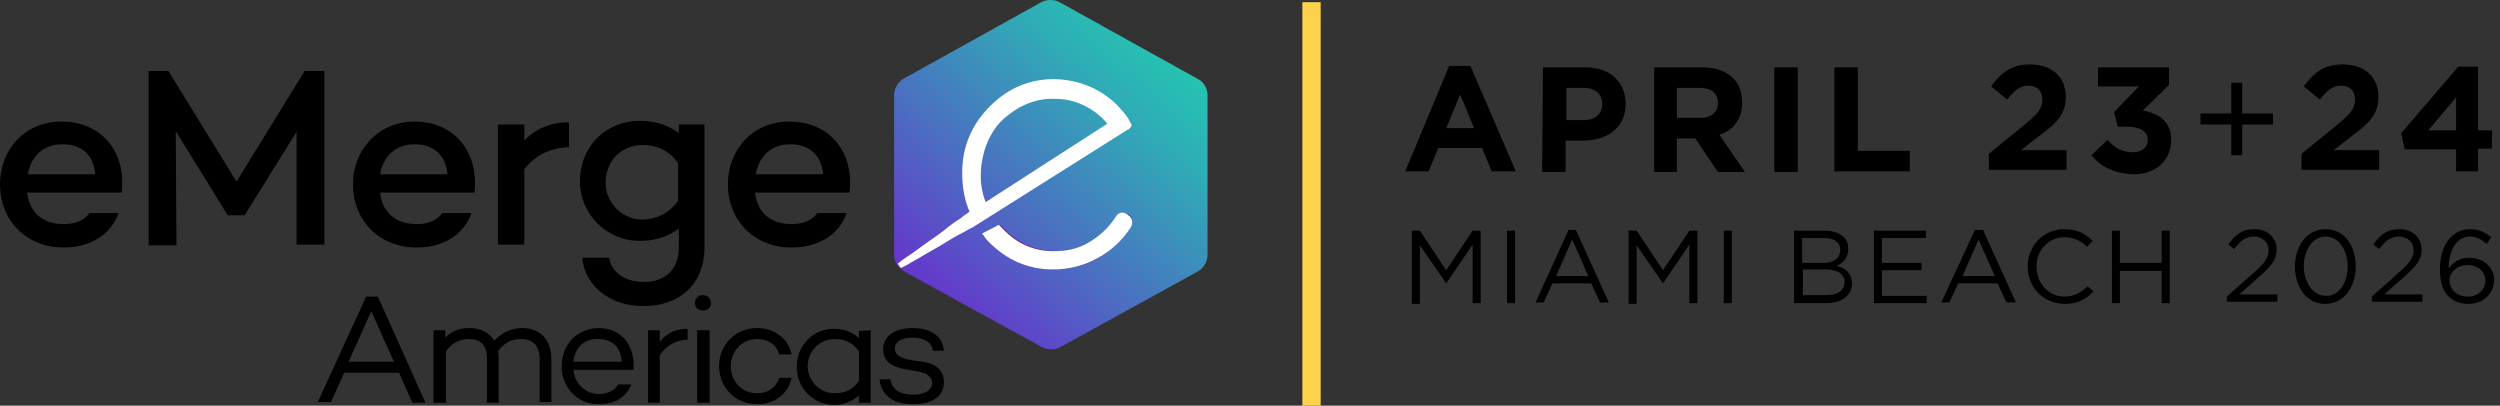 <?xml version="1.0" encoding="UTF-8"?> <svg xmlns="http://www.w3.org/2000/svg" xmlns:xlink="http://www.w3.org/1999/xlink" version="1.0" id="Layer_1" x="0px" y="0px" viewBox="0 0 341.4 55.4" style="enable-background:new 0 0 341.4 55.4;" xml:space="preserve"><rect x="0" y="0" width="341.4" height="55.4" fill="#333333" stroke="none"/> <style type="text/css"> .st0{fill:url(#SVGID_1_);} .st1{fill:url(#SVGID_00000022541942408550408230000010600704238471964811_);} .st2{fill:#FFFFFF;} .st3{fill:none;stroke:#FFD24C;stroke-width:2.5;stroke-miterlimit:10;} </style> <g> <g transform="translate(588.939, 391.335)"> </g> </g> <g> <path d="M16.6,26.3H3.7c0.3,2.5,1.9,4.3,5,4.3c1.6,0,2.8-0.5,3.5-1.5h4c-1.1,3-3.9,4.7-7.5,4.7C3.5,33.8,0,30,0,25.2 s3.4-8.6,8.4-8.6C13.9,16.6,17.3,20.8,16.6,26.3z M3.8,23.8H13c-0.2-2.7-1.9-4.1-4.5-4.1C5.8,19.7,4.2,21.5,3.8,23.8z"></path> <path d="M44.3,33.4h-3.8V18l-7.1,11.4h-2.3L24,17.9l0.1,15.6h-3.8V9.7H23l9.3,15.1l9.3-15.1h2.7L44.3,33.4L44.3,33.4z"></path> <path d="M64.8,26.3H51.9c0.3,2.5,1.9,4.3,5,4.3c1.6,0,2.8-0.5,3.5-1.5h4c-1.1,3-3.9,4.7-7.5,4.7c-5.2,0-8.7-3.8-8.7-8.6 s3.5-8.6,8.4-8.6C62.1,16.6,65.4,20.8,64.8,26.3z M51.9,23.8h9.2c-0.2-2.7-2-4.1-4.5-4.1C53.9,19.7,52.3,21.5,51.9,23.8z"></path> <path d="M77.7,16.7v3.4c-2.6,0.1-4.6,1.1-6.1,3v10.3H68V17h3.6v2.2C73.1,17.6,75.2,16.7,77.7,16.7z"></path> <path d="M96.2,17v16.8c0,5-3.4,8-8.3,8c-4.6,0-8-2.7-8.4-6.6h3.7c0.3,2,2.1,3.3,4.8,3.3c2.8,0,4.7-1.7,4.7-4.7v-2.6 c-1.4,1.1-3.3,1.7-5.3,1.7c-4.6,0-8.2-3.7-8.2-8.1c0-4.9,3.6-8.3,8.2-8.3c2.1,0,3.9,0.6,5.3,1.7V17H96.2L96.2,17z M92.6,27.4v-5.1 c-1.2-1.8-3-2.5-4.8-2.5c-3,0-5.1,2.2-5.1,5.2c0,2.5,2.1,5,5.1,5C89.6,29.9,91.4,29.2,92.6,27.4z"></path> <path d="M116,26.3h-12.9c0.3,2.5,1.9,4.3,5,4.3c1.6,0,2.8-0.5,3.5-1.5h4c-1,3-3.9,4.7-7.5,4.7c-5.2,0-8.7-3.8-8.7-8.6 s3.4-8.6,8.4-8.6C113.3,16.6,116.7,20.8,116,26.3z M103.2,23.8h9.2c-0.2-2.7-2-4.1-4.5-4.1C105.2,19.7,103.6,21.5,103.2,23.8z"></path> </g> <g> <g> <path d="M54.5,50.9H47l-1.8,4h-1.8L50,40.5h1.6L58.1,55h-1.8L54.5,50.9z M53.8,49.4l-3.1-6.9l-3.1,6.9H53.8z"></path> <path d="M75.3,49.1v5.8h-1.6v-5.8c0-2-1-2.8-2.6-2.8c-1.2,0-2.3,0.5-3.1,1.7c0.1,0.3,0.1,0.7,0.1,1v6h-1.6v-6c0-2-1-2.7-2.5-2.7 c-1.2,0-2.3,0.5-3.1,1.7v7h-1.7v-9.9h1.6v1c0.8-0.8,1.8-1.3,3.3-1.3s2.7,0.6,3.4,1.7c1-1,2.2-1.7,3.8-1.7 C73.7,44.8,75.3,46.3,75.3,49.1z"></path> <path d="M86.5,50.5h-8.2c0.2,1.8,1.5,3.3,3.5,3.3c1.2,0,2.2-0.5,2.6-1.3h1.8c-0.6,1.7-2.3,2.7-4.4,2.7c-3,0-5.1-2.3-5.1-5.2 s2.1-5.2,5.1-5.2C84.9,44.8,86.8,47.3,86.5,50.5z M78.3,49.4h6.6c-0.1-2-1.3-3.1-3.2-3.1C79.7,46.2,78.5,47.6,78.3,49.4z"></path> <path d="M93.9,44.9v1.5c-1.6,0-2.9,0.8-3.8,2.1V55h-1.6v-9.9h1.6v1.6C91,45.5,92.3,44.9,93.9,44.9z"></path> <path d="M94.9,41.4c0-0.6,0.4-1.1,1.1-1.1c0.6,0,1.1,0.5,1.1,1.1s-0.5,1-1.1,1S94.9,42,94.9,41.4z M96.9,45.1V55h-1.7v-9.9H96.9z"></path> <path d="M106.4,51.6h1.7c-0.4,2.1-2.3,3.6-4.7,3.6c-3,0-5.2-2.3-5.2-5.2s2.2-5.2,5.2-5.2c2.4,0,4.3,1.5,4.7,3.6h-1.7 c-0.3-1.3-1.5-2.1-3-2.1c-2.1,0-3.6,1.7-3.6,3.7s1.4,3.7,3.6,3.7C104.9,53.7,106,52.9,106.4,51.6z"></path> <path d="M118.9,45.1V55h-1.6v-1c-0.9,0.8-2.1,1.3-3.4,1.3c-2.8,0-5.1-2.3-5.1-5.2s2.2-5.2,5.1-5.2c1.4,0,2.6,0.5,3.4,1.3v-1 L118.9,45.1L118.9,45.1z M117.3,52v-4c-0.8-1.2-1.9-1.7-3.3-1.7c-2.1,0-3.7,1.7-3.7,3.7s1.6,3.7,3.7,3.7 C115.4,53.7,116.5,53.2,117.3,52z"></path> <path d="M124.7,53.9c1.5,0,2.6-0.6,2.6-1.6c0-0.8-0.7-1.3-1.6-1.5l-2.2-0.4c-1.6-0.3-2.9-1-2.9-2.7c0-1.8,1.6-2.9,4-2.9 c2.1,0,4.1,0.8,4.3,3.1h-1.5c-0.2-1.2-1.2-1.8-2.8-1.8c-1.5,0-2.4,0.6-2.4,1.5c0,0.7,0.5,1.2,1.8,1.5l2,0.3 c1.4,0.2,2.9,0.9,2.9,2.8c0,2-1.7,3-4.2,3s-4.3-1-4.6-3.4h1.5C121.8,53.2,122.9,53.9,124.7,53.9z"></path> </g> </g> <g> <linearGradient id="SVGID_1_" gradientUnits="userSpaceOnUse" x1="127.956" y1="16.837" x2="159.067" y2="51.389" gradientTransform="matrix(1 0 0 -1 0 58)"> <stop offset="0" style="stop-color:#6536CC"></stop> <stop offset="0.369" style="stop-color:#4B6FC1"></stop> <stop offset="0.796" style="stop-color:#2FACB6"></stop> <stop offset="1" style="stop-color:#24C4B1"></stop> </linearGradient> <path class="st0" d="M123,36.7c0.1,0.1,0.3,0.2,0.4,0.3c0.6,0.4,18.9,10.4,18.9,10.4c0.7,0.4,1.8,0.4,2.5,0L163.7,37 c0.7-0.4,1.2-1.4,1.2-2.2V12.9c0-0.8-0.6-1.8-1.3-2.1L144.7,0.3c-0.7-0.4-1.8-0.4-2.5,0l-18.9,10.5c-0.7,0.4-1.2,1.4-1.2,2.2v21.9 c0,0.5,0.2,0.9,0.4,1.3L123,36.7z"></path> <linearGradient id="SVGID_00000152967370981235877960000006287262418849834133_" gradientUnits="userSpaceOnUse" x1="134.137" y1="25.067" x2="154.643" y2="25.067" gradientTransform="matrix(1 0 0 -1 0 58)"> <stop offset="0" style="stop-color:#8D168D"></stop> <stop offset="0.328" style="stop-color:#731D95"></stop> <stop offset="1" style="stop-color:#322DAA"></stop> </linearGradient> <path style="fill:url(#SVGID_00000152967370981235877960000006287262418849834133_);" d="M154.4,31.1c-1.2,1.8-2.7,3.2-4.5,4.2 s-3.9,1.5-6,1.5c-3.5,0-6.4-1.3-8.8-3.9c-0.3-0.3-0.6-0.6-0.8-1l2.3-1.2c0.2,0.2,0.4,0.4,0.6,0.6c1.9,2,4.2,2.9,6.9,3 c1.7,0,3.3-0.4,4.8-1.2s2.7-2,3.6-3.4c0.5-0.7,1-0.8,1.7-0.4C154.7,29.8,154.8,30.4,154.4,31.1"></path> <path class="st2" d="M134.6,27.6c-0.3-0.8-0.5-1.5-0.6-2.4c-0.3-2.4,0.3-7,3.7-9.5c1.9-1.5,4-2.3,6.4-2.2c2.4,0,4.5,0.9,6.3,2.5 c0.3,0.3,0.6,0.6,0.8,0.9L134.6,27.6z M123,36.6c0.3-0.1,0.6-0.3,1-0.5c0.8-0.5,1.6-0.9,2.4-1.4c1-0.6,2-1.1,2.9-1.7 c0.8-0.5,1.7-1,2.5-1.4c0.3-0.2,0.7-0.4,1.1-0.6L154,17.7c0,0,0,0,0.1,0l0.1-0.1c0.2-0.2,0.4-0.4,0.3-0.6c0,0-0.1-0.2-0.2-0.4 c-0.1-0.1-0.1-0.3-0.5-0.8c-0.2-0.3-0.8-1-1.2-1.4c-2.3-2.3-5.2-3.5-8.6-3.6c-3.4,0-6.3,1.2-8.8,3.7s-3.8,5.5-3.8,9.1 c0,1.9,0.3,3.7,1,5.3l-0.4,0.3c-0.3,0.2-0.6,0.4-0.8,0.6c-0.8,0.5-1.5,1-2.2,1.6c-0.9,0.7-1.8,1.3-2.8,2c-0.8,0.6-1.6,1.2-2.4,1.7 c-0.3,0.2-1.1,0.8-1.2,0.9L123,36.6z M154.4,31.1c0.4-0.7,0.3-1.3-0.4-1.8s-1.3-0.3-1.7,0.4c-0.9,1.4-2.1,2.5-3.6,3.4 s-3.1,1.2-4.8,1.2c-2.7,0-5-1-6.9-3c-0.2-0.2-0.4-0.4-0.6-0.6l-2.3,1.2c0.3,0.3,0.5,0.7,0.8,1c2.4,2.5,5.4,3.9,8.9,3.9 c2.1,0,4.2-0.5,6-1.5C151.7,34.3,153.2,32.9,154.4,31.1"></path> </g> <line class="st3" x1="179.1" y1="0.3" x2="179.1" y2="55.4"></line> <g> <path d="M197.9,9h2.9l6.2,14.4h-3.3l-1.3-3.2h-6l-1.3,3.2h-3.2L197.9,9z M201.3,17.5l-1.9-4.6l-1.9,4.6 C197.5,17.5,201.3,17.5,201.3,17.5z"></path> <path d="M210.7,9.2h5.8c3.4,0,5.5,2,5.5,5l0,0c0,3.3-2.6,5-5.8,5h-2.4v4.3h-3.2L210.7,9.2L210.7,9.2z M216.3,16.4 c1.6,0,2.5-0.9,2.5-2.2l0,0c0-1.4-1-2.2-2.5-2.2h-2.4v4.4H216.3L216.3,16.4z"></path> <path d="M225.9,9.2h6.6c1.8,0,3.2,0.5,4.2,1.5c0.8,0.8,1.2,1.9,1.2,3.3l0,0c0,2.3-1.2,3.8-3.1,4.4l3.5,5.1h-3.7l-3.1-4.6H229v4.6 h-3.1V9.2L225.9,9.2z M232.2,16.1c1.5,0,2.4-0.8,2.4-2l0,0c0-1.4-0.9-2.1-2.5-2.1H229v4.1C229,16.1,232.2,16.1,232.2,16.1z"></path> <path d="M242.3,9.2h3.2v14.3h-3.2V9.2z"></path> <path d="M250.5,9.2h3.2v11.4h7.1v2.8h-10.3L250.5,9.2L250.5,9.2z"></path> <path d="M271.6,21l4.8-3.9c1.8-1.5,2.5-2.2,2.5-3.5s-0.8-1.9-1.9-1.9c-1.1,0-1.9,0.6-2.9,1.9l-2.2-1.8c1.4-1.9,2.8-3,5.3-3 c3,0,4.9,1.7,4.9,4.4l0,0c0,2.4-1.2,3.6-3.8,5.5l-2.3,1.8h6.2v2.7h-10.6V21L271.6,21z"></path> <path d="M285.6,21.2l2.2-2.1c1,1.1,2,1.7,3.5,1.7c1.2,0,2-0.7,2-1.7l0,0c0-1.2-1.1-1.8-2.8-1.8h-1.3l-0.5-2l3.4-3.5h-5.6V9.2h9.7 v2.4l-3.6,3.5c2,0.3,3.9,1.4,3.9,4l0,0c0,2.7-2,4.7-5.1,4.7C288.6,23.7,286.8,22.7,285.6,21.2z"></path> <path d="M304.7,17h-4.2v-1.5h4.2v-4.2h1.5v4.2h4.2V17h-4.2v4.2h-1.5V17z"></path> <path d="M314.3,21l4.8-3.9c1.8-1.5,2.5-2.2,2.5-3.5s-0.8-1.9-1.9-1.9c-1.1,0-1.9,0.6-2.9,1.9l-2.2-1.8c1.4-1.9,2.8-3,5.3-3 c3,0,4.9,1.7,4.9,4.4l0,0c0,2.4-1.2,3.6-3.8,5.5l-2.3,1.8h6.2v2.7h-10.6V21L314.3,21z"></path> <path d="M335.4,20.4h-7l-0.5-2.2l7.8-9.1h2.7v8.7h1.9v2.5h-1.9v3.1h-3V20.4L335.4,20.4z M335.4,17.8v-4.5l-3.8,4.5H335.4z"></path> </g> <g> <path d="M192.8,31.5h1.1l3.6,5.4l3.6-5.4h1.1v9.9h-1.1v-8l-3.6,5.3l0,0l-3.6-5.2v8h-1.1V31.5z"></path> <path d="M205.8,31.5h1.1v9.9h-1.1V31.5z"></path> <path d="M214.2,31.4h1l4.5,9.9h-1.2l-1.2-2.6H212l-1.2,2.6h-1.1L214.2,31.4z M216.9,37.7l-2.2-5l-2.2,5H216.9z"></path> <path d="M222.4,31.5h1.1l3.6,5.4l3.6-5.4h1.1v9.9h-1.1v-8l-3.6,5.3l0,0l-3.6-5.2v8h-1.1V31.5z"></path> <path d="M235.4,31.5h1.1v9.9h-1.1V31.5z"></path> <path d="M245,31.5h4.2c1.1,0,2,0.3,2.6,0.9c0.4,0.4,0.6,0.9,0.6,1.6l0,0c0,1.3-0.8,2-1.6,2.3c1.2,0.3,2.1,1,2.1,2.4l0,0 c0,1.7-1.4,2.7-3.6,2.7H245V31.5z M251.3,34.1c0-1-0.8-1.6-2.2-1.6h-3v3.4h2.9C250.4,35.9,251.3,35.3,251.3,34.1L251.3,34.1z M249.3,36.8h-3.1v3.5h3.3c1.5,0,2.4-0.7,2.4-1.8l0,0C251.9,37.5,251,36.8,249.3,36.8z"></path> <path d="M255.9,31.5h7.1v1h-6v3.4h5.4v1H257v3.5h6.1v1h-7.2L255.9,31.5L255.9,31.5z"></path> <path d="M269.7,31.4h1.1l4.5,9.9H274l-1.2-2.6h-5.4l-1.2,2.6h-1.1L269.7,31.4z M272.4,37.7l-2.2-5l-2.2,5H272.4z"></path> <path d="M276.9,36.4L276.9,36.4c0-2.8,2.1-5.1,5-5.1c1.8,0,2.8,0.6,3.9,1.6l-0.8,0.8c-0.8-0.8-1.8-1.3-3.1-1.3 c-2.2,0-3.8,1.8-3.8,4l0,0c0,2.3,1.7,4.1,3.8,4.1c1.3,0,2.2-0.5,3.2-1.4l0.8,0.7c-1,1-2.1,1.7-3.9,1.7 C279,41.5,276.9,39.2,276.9,36.4z"></path> <path d="M288.4,31.5h1.1v4.4h5.7v-4.4h1.1v9.9h-1.1V37h-5.7v4.4h-1.1V31.5z"></path> <path d="M304.1,40.5l3.6-3.2c1.5-1.3,2.1-2.1,2.1-3.1c0-1.2-0.9-1.9-2-1.9s-1.9,0.6-2.7,1.7l-0.8-0.6c0.9-1.3,1.8-2.1,3.6-2.1 c1.8,0,3,1.2,3,2.8l0,0c0,1.4-0.8,2.3-2.5,3.8l-2.6,2.3h5.2v1h-6.9L304.1,40.5L304.1,40.5z"></path> <path d="M313.4,36.4L313.4,36.4c0-2.8,1.6-5.1,4.2-5.1s4.1,2.3,4.1,5.1l0,0c0,2.8-1.6,5.1-4.2,5.1C315,41.5,313.4,39.2,313.4,36.4z M320.6,36.4L320.6,36.4c0-2.2-1.2-4.1-3-4.1s-3,1.9-3,4l0,0c0,2.1,1.2,4.1,3,4.1C319.4,40.5,320.6,38.6,320.6,36.4z"></path> <path d="M323.9,40.5l3.6-3.2c1.5-1.3,2.1-2.1,2.1-3.1c0-1.2-0.9-1.9-2-1.9s-1.9,0.6-2.7,1.7l-0.8-0.6c0.9-1.3,1.8-2.1,3.6-2.1 c1.8,0,3,1.2,3,2.8l0,0c0,1.4-0.8,2.3-2.5,3.8l-2.6,2.3h5.2v1h-6.9L323.9,40.5L323.9,40.5z"></path> <path d="M334.4,40.5c-0.8-0.8-1.2-1.8-1.2-3.8l0,0c0-3,1.5-5.4,4.1-5.4c1.2,0,2.1,0.4,2.9,1.1l-0.6,0.9c-0.8-0.6-1.4-1-2.3-1 c-1.9,0-2.9,2-2.9,4.2v0.2c0.6-0.9,1.5-1.5,2.8-1.5c1.8,0,3.4,1.2,3.4,3l0,0c0,1.9-1.5,3.3-3.5,3.3C335.9,41.5,335,41.1,334.4,40.5 z M339.4,38.3L339.4,38.3c0-1.2-1-2.1-2.4-2.1c-1.5,0-2.5,1-2.5,2.1l0,0c0,1.2,1,2.2,2.5,2.2S339.4,39.5,339.4,38.3z"></path> </g> </svg> 